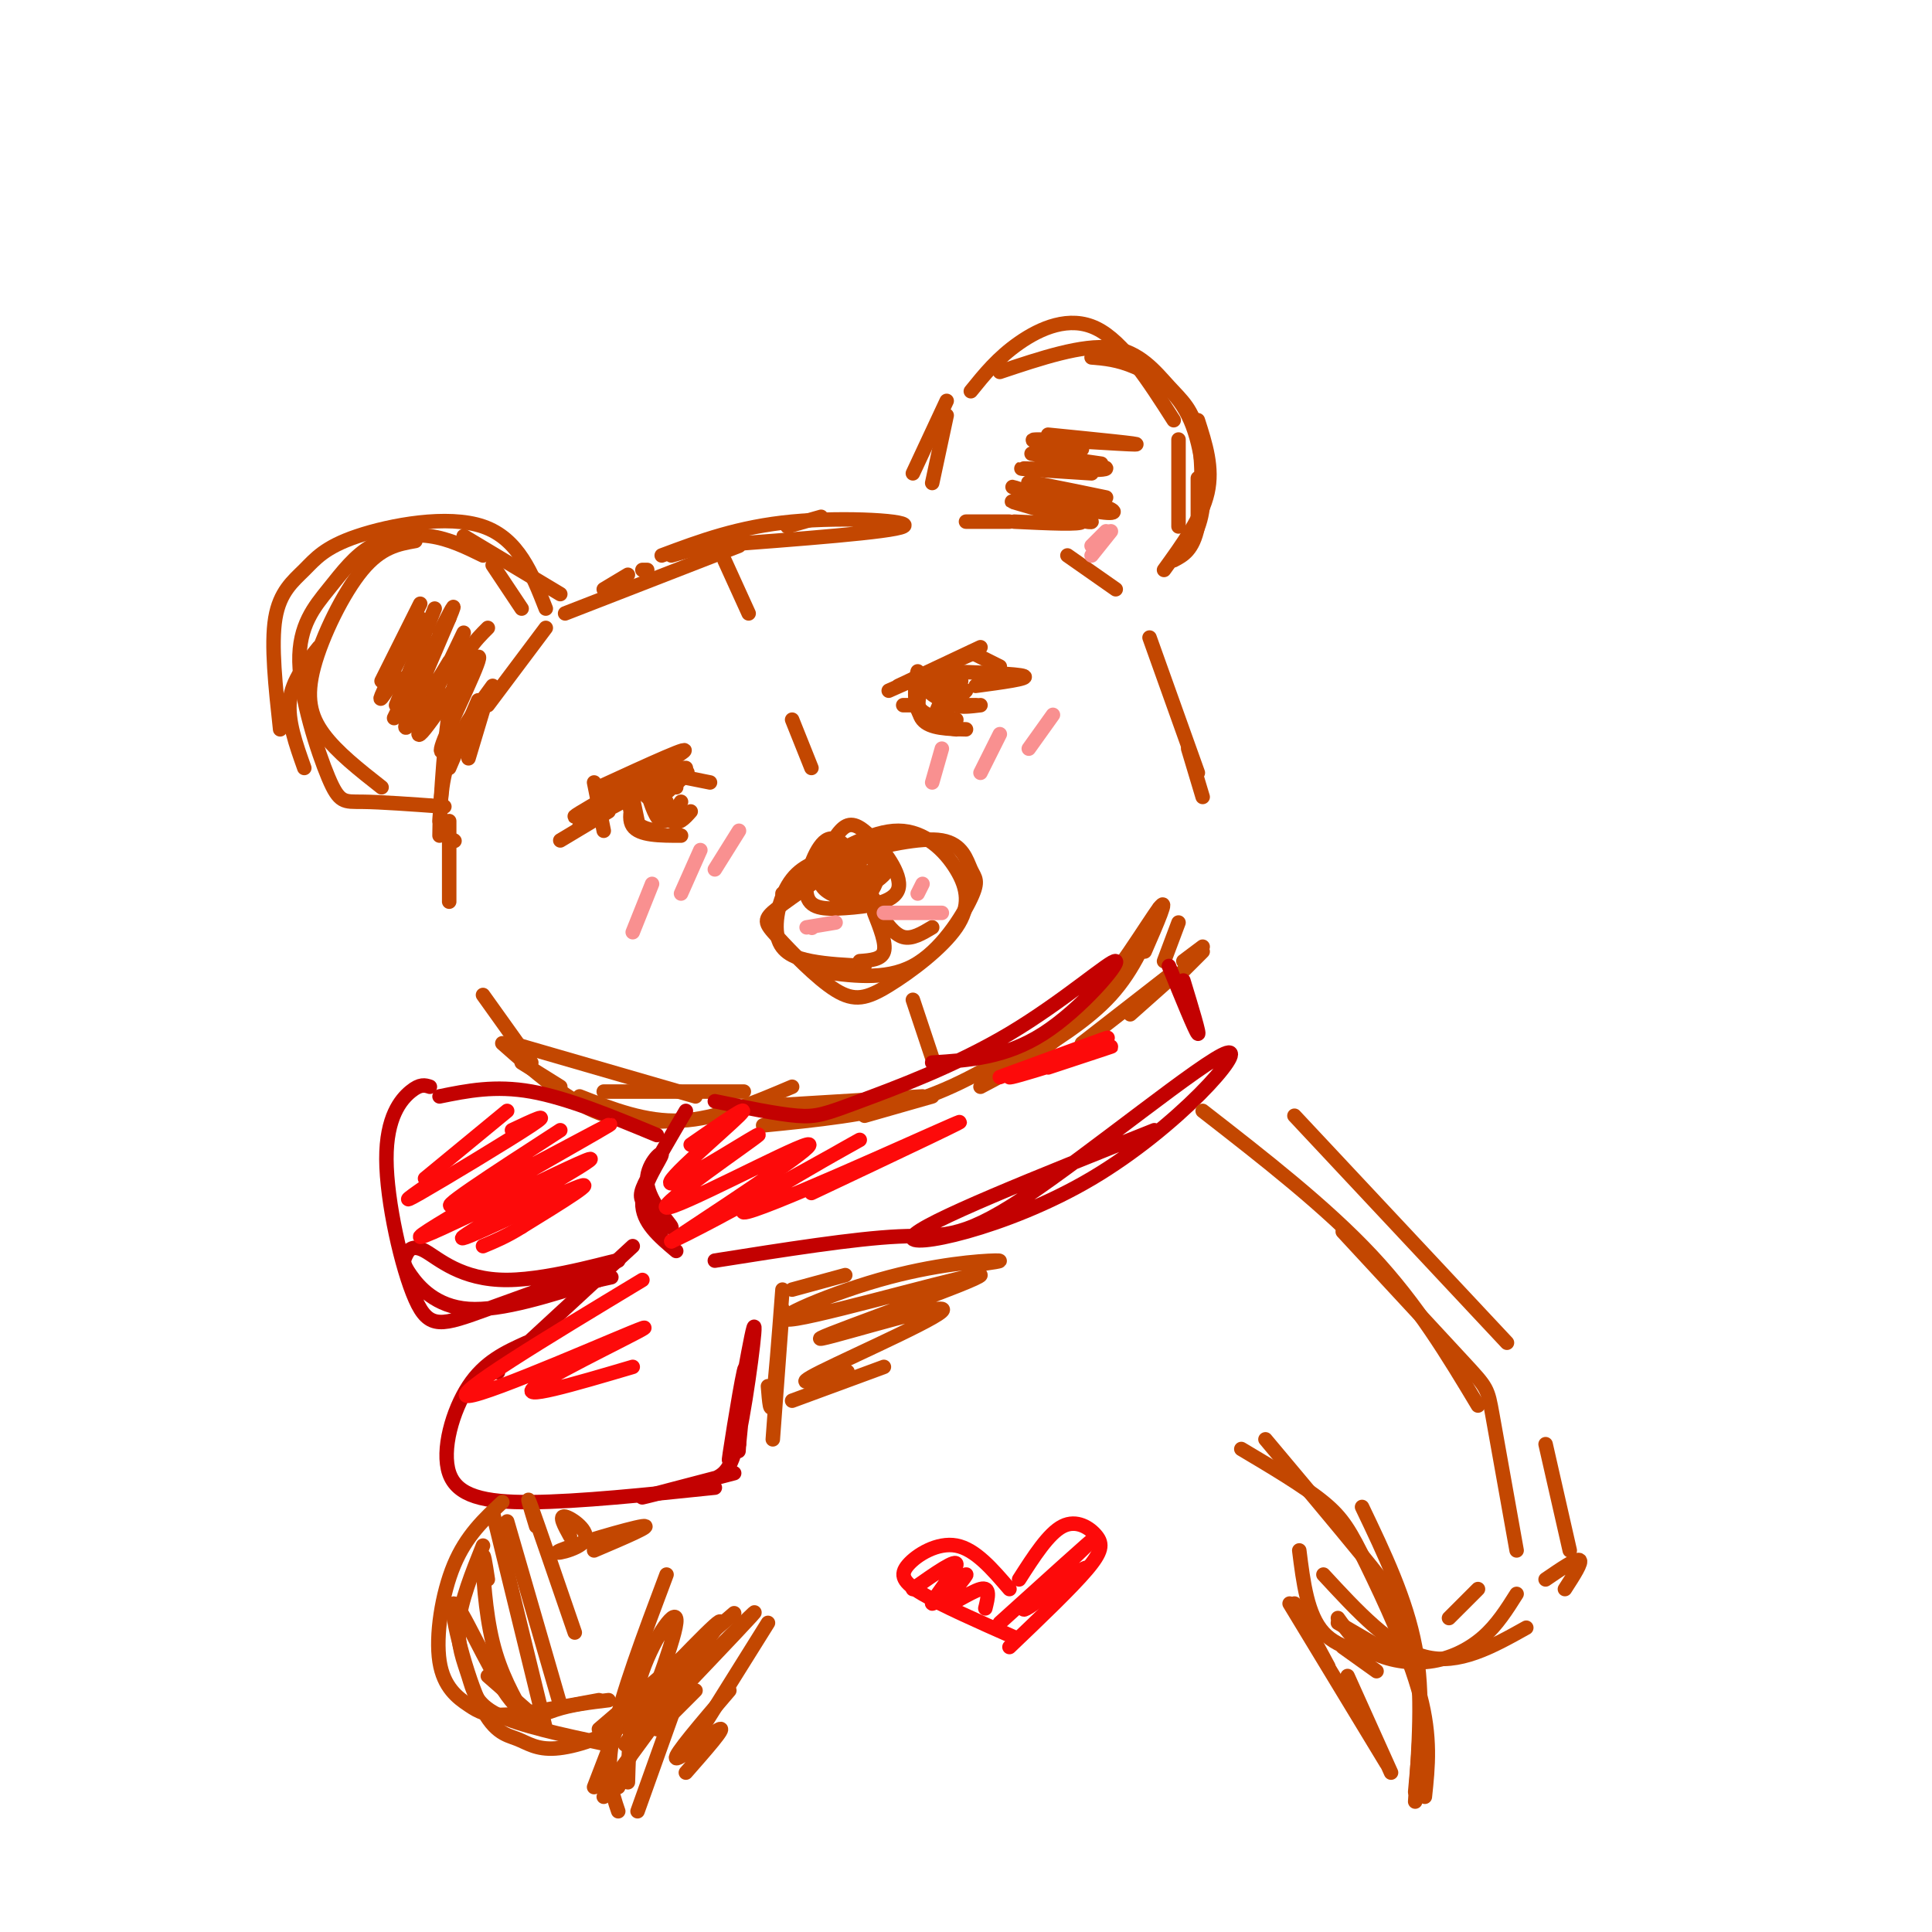 <svg viewBox='0 0 400 400' version='1.1' xmlns='http://www.w3.org/2000/svg' xmlns:xlink='http://www.w3.org/1999/xlink'><g fill='none' stroke='rgb(195,71,1)' stroke-width='3' stroke-linecap='round' stroke-linejoin='round'><path d='M93,183c0.000,2.583 0.000,5.167 0,3c0.000,-2.167 0.000,-9.083 0,-16'/><path d='M94,174c0.000,0.000 0.100,0.100 0.1,0.1'/><path d='M97,157c0.000,0.000 3.000,-10.000 3,-10'/><path d='M101,146c0.000,0.000 12.000,-16.000 12,-16'/><path d='M125,122c0.000,0.000 5.000,-3.000 5,-3'/><path d='M133,118c0.000,0.000 1.000,0.000 1,0'/><path d='M139,115c0.000,0.000 14.000,-4.000 14,-4'/><path d='M163,109c0.000,0.000 7.000,-2.000 7,-2'/><path d='M200,108c0.000,0.000 9.000,0.000 9,0'/><path d='M238,132c0.000,0.000 10.000,28.000 10,28'/><path d='M246,155c0.000,0.000 3.000,10.000 3,10'/><path d='M100,206c0.000,0.000 10.000,14.000 10,14'/><path d='M116,225c0.000,0.000 -8.000,-5.000 -8,-5'/><path d='M104,216c6.417,5.667 12.833,11.333 19,14c6.167,2.667 12.083,2.333 18,2'/><path d='M158,229c0.000,0.000 33.000,-2.000 33,-2'/><path d='M193,227c0.000,0.000 -14.000,4.000 -14,4'/><path d='M224,216c0.000,0.000 18.000,-14.000 18,-14'/><path d='M243,202c0.000,0.000 -9.000,8.000 -9,8'/><path d='M249,197c0.000,0.000 -5.000,5.000 -5,5'/><path d='M249,196c0.000,0.000 -4.000,3.000 -4,3'/><path d='M193,100c0.000,0.000 3.000,-14.000 3,-14'/><path d='M201,81c2.800,-3.467 5.600,-6.933 10,-10c4.400,-3.067 10.400,-5.733 16,-3c5.600,2.733 10.800,10.867 16,19'/><path d='M248,87c1.583,4.917 3.167,9.833 2,15c-1.167,5.167 -5.083,10.583 -9,16'/><path d='M248,108c0.000,0.000 0.000,-9.000 0,-9'/><path d='M108,126c0.000,0.000 -6.000,-9.000 -6,-9'/><path d='M100,115c-3.503,-1.716 -7.007,-3.433 -11,-4c-3.993,-0.567 -8.476,0.015 -12,2c-3.524,1.985 -6.091,5.372 -9,9c-2.909,3.628 -6.161,7.498 -6,15c0.161,7.502 3.736,18.635 6,24c2.264,5.365 3.218,4.961 7,5c3.782,0.039 10.391,0.519 17,1'/><path d='M79,163c-4.613,-3.625 -9.226,-7.250 -12,-11c-2.774,-3.750 -3.708,-7.625 -2,-14c1.708,-6.375 6.060,-15.250 10,-20c3.940,-4.750 7.470,-5.375 11,-6'/><path d='M96,111c0.000,0.000 20.000,12.000 20,12'/><path d='M113,126c-2.834,-7.242 -5.668,-14.485 -13,-17c-7.332,-2.515 -19.161,-0.303 -26,2c-6.839,2.303 -8.687,4.697 -11,7c-2.313,2.303 -5.089,4.515 -6,10c-0.911,5.485 0.045,14.242 1,23'/><path d='M63,159c-1.750,-4.917 -3.500,-9.833 -3,-14c0.500,-4.167 3.250,-7.583 6,-11'/><path d='M101,130c-2.667,2.667 -5.333,5.333 -7,12c-1.667,6.667 -2.333,17.333 -3,28'/><path d='M91,173c0.083,-5.417 0.167,-10.833 2,-16c1.833,-5.167 5.417,-10.083 9,-15'/><path d='M189,98c0.000,0.000 7.000,-15.000 7,-15'/><path d='M207,77c8.536,-2.856 17.072,-5.713 23,-5c5.928,0.713 9.249,4.995 12,8c2.751,3.005 4.933,4.732 6,10c1.067,5.268 1.019,14.077 0,19c-1.019,4.923 -3.010,5.962 -5,7'/><path d='M244,109c0.000,0.000 0.000,-18.000 0,-18'/><path d='M226,74c2.679,0.220 5.357,0.440 9,2c3.643,1.560 8.250,4.458 11,10c2.750,5.542 3.643,13.726 3,19c-0.643,5.274 -2.821,7.637 -5,10'/><path d='M221,115c0.000,0.000 10.000,7.000 10,7'/><path d='M137,115c7.956,-2.978 15.911,-5.956 27,-7c11.089,-1.044 25.311,-0.156 23,1c-2.311,1.156 -21.156,2.578 -40,4'/><path d='M117,127c0.000,0.000 36.000,-14.000 36,-14'/><path d='M106,216c0.000,0.000 38.000,11.000 38,11'/><path d='M154,226c0.000,0.000 -29.000,0.000 -29,0'/><path d='M120,227c6.833,2.667 13.667,5.333 21,5c7.333,-0.333 15.167,-3.667 23,-7'/><path d='M244,191c0.000,0.000 -3.000,8.000 -3,8'/><path d='M158,233c10.917,-1.083 21.833,-2.167 31,-5c9.167,-2.833 16.583,-7.417 24,-12'/><path d='M240,188c-2.583,6.333 -5.167,12.667 -10,18c-4.833,5.333 -11.917,9.667 -19,14'/><path d='M203,225c7.022,-3.689 14.044,-7.378 21,-15c6.956,-7.622 13.844,-19.178 16,-22c2.156,-2.822 -0.422,3.089 -3,9'/><path d='M79,141c0.000,0.000 8.000,-16.000 8,-16'/><path d='M87,128c-3.583,7.000 -7.167,14.000 -8,16c-0.833,2.000 1.083,-1.000 3,-4'/><path d='M90,126c0.000,0.000 -8.000,20.000 -8,20'/><path d='M93,128c-4.833,8.833 -9.667,17.667 -11,20c-1.333,2.333 0.833,-1.833 3,-6'/><path d='M91,131c2.044,-4.000 4.089,-8.000 2,-3c-2.089,5.000 -8.311,19.000 -9,22c-0.689,3.000 4.156,-5.000 9,-13'/><path d='M96,131c-5.387,11.196 -10.774,22.393 -9,21c1.774,-1.393 10.708,-15.375 12,-16c1.292,-0.625 -5.060,12.107 -7,17c-1.940,4.893 0.530,1.946 3,-1'/><path d='M99,145c0.000,0.000 -6.000,14.000 -6,14'/><path d='M217,90c10.022,1.000 20.044,2.000 18,2c-2.044,0.000 -16.156,-1.000 -20,-1c-3.844,0.000 2.578,1.000 9,2'/><path d='M228,96c-8.202,-1.190 -16.405,-2.381 -14,-2c2.405,0.381 15.417,2.333 15,3c-0.417,0.667 -14.262,0.048 -17,0c-2.738,-0.048 5.631,0.476 14,1'/><path d='M229,103c-8.605,-1.784 -17.210,-3.567 -16,-3c1.210,0.567 12.236,3.486 16,5c3.764,1.514 0.265,1.624 -6,0c-6.265,-1.624 -15.298,-4.982 -13,-4c2.298,0.982 15.926,6.303 16,7c0.074,0.697 -13.408,-3.229 -16,-4c-2.592,-0.771 5.704,1.615 14,4'/><path d='M224,108c0.000,0.667 -7.000,0.333 -14,0'/><path d='M150,116c0.000,0.000 5.000,11.000 5,11'/><path d='M164,149c0.000,0.000 4.000,10.000 4,10'/><path d='M176,178c0.000,0.000 6.000,10.000 6,10'/><path d='M189,207c0.000,0.000 4.000,12.000 4,12'/><path d='M167,180c6.768,-4.013 13.535,-8.025 19,-8c5.465,0.025 9.626,4.088 12,8c2.374,3.912 2.961,7.672 0,12c-2.961,4.328 -9.470,9.223 -14,12c-4.530,2.777 -7.080,3.435 -11,1c-3.920,-2.435 -9.209,-7.963 -12,-11c-2.791,-3.037 -3.083,-3.582 0,-6c3.083,-2.418 9.542,-6.709 16,-11'/><path d='M174,177c-3.744,0.899 -7.488,1.798 -10,5c-2.512,3.202 -3.792,8.708 -3,12c0.792,3.292 3.655,4.369 7,5c3.345,0.631 7.173,0.815 11,1'/><path d='M175,177c7.837,-1.876 15.675,-3.751 20,-3c4.325,0.751 5.139,4.129 6,6c0.861,1.871 1.770,2.234 0,6c-1.770,3.766 -6.220,10.933 -12,14c-5.780,3.067 -12.890,2.033 -20,1'/><path d='M162,185c0.000,0.000 24.000,-11.000 24,-11'/><path d='M181,189c1.250,3.167 2.500,6.333 2,8c-0.500,1.667 -2.750,1.833 -5,2'/><path d='M182,189c1.583,2.250 3.167,4.500 5,5c1.833,0.500 3.917,-0.750 6,-2'/><path d='M178,185c0.000,0.000 0.100,0.100 0.1,0.1'/><path d='M178,179c-2.362,-3.258 -4.725,-6.515 -7,-5c-2.275,1.515 -4.463,7.804 -4,11c0.463,3.196 3.577,3.299 8,3c4.423,-0.299 10.156,-1.000 11,-4c0.844,-3.000 -3.200,-8.301 -6,-11c-2.800,-2.699 -4.355,-2.797 -6,-1c-1.645,1.797 -3.380,5.490 -4,8c-0.620,2.510 -0.125,3.838 2,5c2.125,1.162 5.880,2.159 8,0c2.120,-2.159 2.606,-7.474 1,-9c-1.606,-1.526 -5.303,0.737 -9,3'/><path d='M172,179c-1.428,2.156 -0.499,6.044 3,6c3.499,-0.044 9.569,-4.022 9,-6c-0.569,-1.978 -7.776,-1.956 -11,-1c-3.224,0.956 -2.466,2.847 0,4c2.466,1.153 6.640,1.567 8,0c1.360,-1.567 -0.095,-5.114 -2,-5c-1.905,0.114 -4.258,3.890 -4,5c0.258,1.110 3.129,-0.445 6,-2'/><path d='M181,180c0.667,0.000 -0.667,1.000 -2,2'/><path d='M125,172c0.000,0.000 -2.000,-10.000 -2,-10'/><path d='M124,163c10.308,-4.737 20.616,-9.474 17,-7c-3.616,2.474 -21.155,12.158 -22,13c-0.845,0.842 15.003,-7.158 18,-9c2.997,-1.842 -6.858,2.474 -10,4c-3.142,1.526 0.429,0.263 4,-1'/><path d='M133,161c-1.667,4.000 -3.333,8.000 -2,10c1.333,2.000 5.667,2.000 10,2'/><path d='M132,170c-0.844,-4.089 -1.689,-8.178 -2,-8c-0.311,0.178 -0.089,4.622 1,7c1.089,2.378 3.044,2.689 5,3'/><path d='M137,160c0.000,0.000 1.000,-1.000 1,-1'/><path d='M186,142c0.000,0.000 17.000,-8.000 17,-8'/><path d='M184,143c0.000,0.000 18.000,-8.000 18,-8'/><path d='M201,135c0.000,0.000 6.000,3.000 6,3'/><path d='M191,140c-0.750,3.583 -1.500,7.167 0,9c1.500,1.833 5.250,1.917 9,2'/><path d='M198,151c-3.429,-0.595 -6.857,-1.190 -8,-4c-1.143,-2.810 0.000,-7.833 0,-8c0.000,-0.167 -1.143,4.524 0,7c1.143,2.476 4.571,2.738 8,3'/><path d='M195,145c-1.750,-1.000 -3.500,-2.000 -3,-3c0.500,-1.000 3.250,-2.000 6,-3'/><path d='M199,141c0.000,0.000 -6.000,2.000 -6,2'/><path d='M197,140c0.000,0.000 -3.000,7.000 -3,7'/><path d='M200,143c0.000,0.000 -5.000,5.000 -5,5'/><path d='M136,162c2.101,-2.125 4.202,-4.250 3,-3c-1.202,1.250 -5.708,5.875 -5,6c0.708,0.125 6.631,-4.250 8,-5c1.369,-0.750 -1.815,2.125 -5,5'/><path d='M136,162c0.000,0.000 0.100,0.100 0.1,0.1'/><path d='M136,162c0.000,0.000 4.000,1.000 4,1'/><path d='M137,160c0.000,0.000 10.000,2.000 10,2'/><path d='M137,159c0.000,0.000 5.000,0.000 5,0'/><path d='M138,161c0.000,0.000 -11.000,6.000 -11,6'/><path d='M134,161c0.000,0.000 -7.000,4.000 -7,4'/><path d='M189,146c0.000,0.000 -2.000,0.000 -2,0'/><path d='M195,139c7.917,0.250 15.833,0.500 17,1c1.167,0.500 -4.417,1.250 -10,2'/><path d='M134,164c0.917,2.833 1.833,5.667 3,6c1.167,0.333 2.583,-1.833 4,-4'/><path d='M134,163c1.750,3.083 3.500,6.167 5,7c1.500,0.833 2.750,-0.583 4,-2'/><path d='M138,166c0.000,0.000 1.000,3.000 1,3'/><path d='M198,143c0.000,0.000 0.100,0.100 0.1,0.1'/><path d='M198,143c-0.417,1.250 -0.833,2.500 0,3c0.833,0.500 2.917,0.250 5,0'/><path d='M200,146c0.000,0.000 2.000,0.000 2,0'/><path d='M129,165c0.000,0.000 -9.000,6.000 -9,6'/><path d='M126,168c0.000,0.000 -10.000,6.000 -10,6'/></g>
<g fill='none' stroke='rgb(195,1,1)' stroke-width='3' stroke-linecap='round' stroke-linejoin='round'><path d='M142,230c-3.179,5.415 -6.358,10.829 -8,14c-1.642,3.171 -1.746,4.098 0,6c1.746,1.902 5.341,4.778 5,4c-0.341,-0.778 -4.617,-5.208 -5,-9c-0.383,-3.792 3.128,-6.944 3,-6c-0.128,0.944 -3.894,5.984 -4,10c-0.106,4.016 3.447,7.008 7,10'/><path d='M148,261c14.518,-2.294 29.035,-4.587 38,-5c8.965,-0.413 12.377,1.055 26,-8c13.623,-9.055 37.456,-28.633 42,-30c4.544,-1.367 -10.200,15.478 -28,26c-17.800,10.522 -38.657,14.721 -37,12c1.657,-2.721 25.829,-12.360 50,-22'/><path d='M242,200c2.750,6.750 5.500,13.500 6,14c0.500,0.500 -1.250,-5.250 -3,-11'/><path d='M148,228c6.453,1.334 12.905,2.668 17,3c4.095,0.332 5.832,-0.339 13,-3c7.168,-2.661 19.767,-7.311 31,-14c11.233,-6.689 21.101,-15.416 22,-15c0.899,0.416 -7.172,9.976 -15,15c-7.828,5.024 -15.414,5.512 -23,6'/><path d='M136,235c-9.250,-3.833 -18.500,-7.667 -26,-9c-7.500,-1.333 -13.250,-0.167 -19,1'/><path d='M89,225c-0.994,-0.324 -1.989,-0.648 -4,1c-2.011,1.648 -5.039,5.269 -5,14c0.039,8.731 3.143,22.572 6,29c2.857,6.428 5.466,5.445 15,2c9.534,-3.445 25.991,-9.351 27,-10c1.009,-0.649 -13.432,3.958 -23,4c-9.568,0.042 -14.263,-4.480 -17,-6c-2.737,-1.520 -3.517,-0.036 -4,1c-0.483,1.036 -0.668,1.625 1,4c1.668,2.375 5.191,6.536 12,7c6.809,0.464 16.905,-2.768 27,-6'/><path d='M124,265c4.500,-1.000 2.250,-0.500 0,0'/><path d='M131,258c0.000,0.000 -26.000,24.000 -26,24'/><path d='M103,284c0.000,0.000 0.100,0.100 0.1,0.1'/><path d='M109,278c-4.339,1.964 -8.679,3.929 -12,9c-3.321,5.071 -5.625,13.250 -4,18c1.625,4.750 7.179,6.071 17,6c9.821,-0.071 23.911,-1.536 38,-3'/><path d='M152,305c-9.184,2.399 -18.367,4.798 -19,5c-0.633,0.202 7.286,-1.794 12,-3c4.714,-1.206 6.225,-1.621 8,-10c1.775,-8.379 3.816,-24.720 3,-22c-0.816,2.720 -4.489,24.502 -5,27c-0.511,2.498 2.140,-14.286 3,-18c0.860,-3.714 -0.070,5.643 -1,15'/><path d='M153,299c-0.167,2.500 -0.083,1.250 0,0'/></g>
<g fill='none' stroke='rgb(195,71,1)' stroke-width='3' stroke-linecap='round' stroke-linejoin='round'><path d='M268,231c0.000,0.000 44.000,47.000 44,47'/><path d='M320,299c0.000,0.000 5.000,22.000 5,22'/><path d='M316,337c-7.000,3.917 -14.000,7.833 -21,6c-7.000,-1.833 -14.000,-9.417 -21,-17'/><path d='M269,321c0.833,6.667 1.667,13.333 5,17c3.333,3.667 9.167,4.333 15,5'/><path d='M289,343c0.000,0.000 -12.000,-7.000 -12,-7'/><path d='M277,335c1.887,2.637 3.774,5.274 7,7c3.226,1.726 7.792,2.542 12,2c4.208,-0.542 8.060,-2.440 11,-5c2.940,-2.560 4.970,-5.780 7,-9'/><path d='M104,311c-3.738,3.482 -7.477,6.963 -10,13c-2.523,6.037 -3.831,14.628 -3,20c0.831,5.372 3.801,7.523 6,9c2.199,1.477 3.628,2.279 8,2c4.372,-0.279 11.686,-1.640 19,-3'/><path d='M126,352c-3.876,0.462 -7.753,0.923 -11,2c-3.247,1.077 -5.865,2.768 -10,-3c-4.135,-5.768 -9.787,-18.996 -11,-19c-1.213,-0.004 2.012,13.217 5,20c2.988,6.783 5.739,7.127 8,8c2.261,0.873 4.032,2.273 8,2c3.968,-0.273 10.134,-2.221 16,-6c5.866,-3.779 11.433,-9.390 17,-15'/><path d='M152,334c0.000,0.000 -28.000,24.000 -28,24'/><path d='M131,359c11.667,-11.750 23.333,-23.500 25,-25c1.667,-1.500 -6.667,7.250 -15,16'/><path d='M268,332c0.000,0.000 7.000,13.000 7,13'/><path d='M278,341c0.000,0.000 7.000,5.000 7,5'/><path d='M267,332c0.000,0.000 20.000,33.000 20,33'/><path d='M279,347c0.000,0.000 9.000,20.000 9,20'/><path d='M128,357c0.000,0.000 -5.000,13.000 -5,13'/><path d='M127,367c0.000,0.000 -2.000,5.000 -2,5'/><path d='M136,349c0.000,0.000 -1.000,7.000 -1,7'/><path d='M142,347c0.000,0.000 -10.000,28.000 -10,28'/><path d='M139,352c0.000,0.000 -11.000,15.000 -11,15'/><path d='M129,356c10.556,-11.111 21.111,-22.222 20,-20c-1.111,2.222 -13.889,17.778 -18,23c-4.111,5.222 0.444,0.111 5,-5'/><path d='M144,350c0.000,0.000 -8.000,8.000 -8,8'/><path d='M257,300c6.488,3.857 12.976,7.714 17,11c4.024,3.286 5.583,6.000 9,13c3.417,7.000 8.690,18.286 11,27c2.310,8.714 1.655,14.857 1,21'/><path d='M262,298c7.222,8.600 14.444,17.200 20,24c5.556,6.800 9.444,11.800 11,20c1.556,8.200 0.778,19.600 0,31'/><path d='M282,312c4.583,9.583 9.167,19.167 11,29c1.833,9.833 0.917,19.917 0,30'/><path d='M138,326c-4.667,12.417 -9.333,24.833 -11,33c-1.667,8.167 -0.333,12.083 1,16'/><path d='M130,369c0.222,-7.844 0.444,-15.689 3,-23c2.556,-7.311 7.444,-14.089 7,-10c-0.444,4.089 -6.222,19.044 -12,34'/><path d='M324,329c1.833,-2.833 3.667,-5.667 3,-6c-0.667,-0.333 -3.833,1.833 -7,4'/><path d='M249,230c12.750,9.917 25.500,19.833 35,30c9.500,10.167 15.750,20.583 22,31'/><path d='M278,255c10.000,10.800 20.000,21.600 25,27c5.000,5.400 5.000,5.400 6,11c1.000,5.600 3.000,16.800 5,28'/><path d='M306,329c0.000,0.000 -6.000,6.000 -6,6'/><path d='M100,320c-2.292,5.720 -4.583,11.440 -5,16c-0.417,4.560 1.042,7.958 2,11c0.958,3.042 1.417,5.726 6,8c4.583,2.274 13.292,4.137 22,6'/><path d='M109,354c0.000,0.000 -8.000,-7.000 -8,-7'/><path d='M101,327c-0.489,-3.222 -0.978,-6.444 -1,-4c-0.022,2.444 0.422,10.556 2,17c1.578,6.444 4.289,11.222 7,16'/><path d='M102,313c0.000,0.000 11.000,45.000 11,45'/><path d='M105,315c0.000,0.000 11.000,38.000 11,38'/><path d='M111,316c-1.167,-3.833 -2.333,-7.667 -1,-4c1.333,3.667 5.167,14.833 9,26'/><path d='M118,318c-1.179,-2.148 -2.357,-4.297 -1,-4c1.357,0.297 5.250,3.038 4,5c-1.250,1.962 -7.644,3.144 -5,2c2.644,-1.144 14.327,-4.612 17,-5c2.673,-0.388 -3.663,2.306 -10,5'/><path d='M162,271c0.000,0.000 -2.000,27.000 -2,27'/><path d='M162,267c-0.750,9.833 -1.500,19.667 -2,23c-0.500,3.333 -0.750,0.167 -1,-3'/><path d='M164,267c0.000,0.000 11.000,-3.000 11,-3'/><path d='M201,262c3.916,-0.526 7.832,-1.052 5,-1c-2.832,0.052 -12.412,0.681 -24,4c-11.588,3.319 -25.186,9.327 -17,8c8.186,-1.327 38.155,-9.988 38,-9c-0.155,0.988 -30.433,11.626 -33,13c-2.567,1.374 22.578,-6.515 25,-6c2.422,0.515 -17.879,9.433 -25,13c-7.121,3.567 -1.060,1.784 5,0'/><path d='M175,284c0.833,0.000 0.417,0.000 0,0'/><path d='M183,283c0.000,0.000 -19.000,7.000 -19,7'/><path d='M159,336c0.000,0.000 -15.000,24.000 -15,24'/><path d='M151,350c-5.800,6.778 -11.600,13.556 -11,14c0.600,0.444 7.600,-5.444 9,-6c1.400,-0.556 -2.800,4.222 -7,9'/></g>
<g fill='none' stroke='rgb(253,10,10)' stroke-width='3' stroke-linecap='round' stroke-linejoin='round'><path d='M143,237c6.586,-4.583 13.173,-9.166 10,-6c-3.173,3.166 -16.104,14.080 -14,14c2.104,-0.080 19.244,-11.156 18,-10c-1.244,1.156 -20.874,14.542 -19,15c1.874,0.458 25.250,-12.012 29,-13c3.750,-0.988 -12.125,9.506 -28,20'/><path d='M139,257c6.734,-2.903 37.568,-20.159 39,-21c1.432,-0.841 -26.537,14.735 -24,15c2.537,0.265 35.582,-14.781 43,-18c7.418,-3.219 -10.791,5.391 -29,14'/><path d='M105,230c0.000,0.000 -17.000,14.000 -17,14'/><path d='M106,234c4.289,-2.022 8.578,-4.044 4,-1c-4.578,3.044 -18.022,11.156 -23,14c-4.978,2.844 -1.489,0.422 2,-2'/><path d='M116,234c-13.925,9.021 -27.851,18.042 -21,15c6.851,-3.042 34.477,-18.148 31,-16c-3.477,2.148 -38.059,21.551 -39,23c-0.941,1.449 31.758,-15.055 35,-16c3.242,-0.945 -22.973,13.669 -26,16c-3.027,2.331 17.135,-7.620 23,-10c5.865,-2.380 -2.568,2.810 -11,8'/><path d='M108,254c-3.167,2.000 -5.583,3.000 -8,4'/><path d='M133,265c-20.060,12.107 -40.119,24.214 -36,24c4.119,-0.214 32.417,-12.750 36,-14c3.583,-1.250 -17.548,8.786 -22,12c-4.452,3.214 7.774,-0.393 20,-4'/><path d='M207,223c12.226,-4.488 24.452,-8.976 22,-8c-2.452,0.976 -19.583,7.417 -20,8c-0.417,0.583 15.881,-4.690 20,-6c4.119,-1.310 -3.940,1.345 -12,4'/><path d='M209,329c-3.542,-4.131 -7.083,-8.262 -11,-9c-3.917,-0.738 -8.208,1.917 -10,4c-1.792,2.083 -1.083,3.595 3,6c4.083,2.405 11.542,5.702 19,9'/><path d='M211,327c3.048,-4.762 6.095,-9.524 9,-11c2.905,-1.476 5.667,0.333 7,2c1.333,1.667 1.238,3.190 -2,7c-3.238,3.810 -9.619,9.905 -16,16'/><path d='M189,329c4.629,-3.258 9.259,-6.516 9,-5c-0.259,1.516 -5.406,7.807 -5,8c0.406,0.193 6.367,-5.711 7,-6c0.633,-0.289 -4.060,5.038 -4,6c0.060,0.962 4.874,-2.439 7,-3c2.126,-0.561 1.563,1.720 1,4'/><path d='M207,336c10.006,-9.048 20.012,-18.095 19,-17c-1.012,1.095 -13.042,12.333 -14,14c-0.958,1.667 9.155,-6.238 12,-8c2.845,-1.762 -1.577,2.619 -6,7'/></g>
<g fill='none' stroke='rgb(249,144,144)' stroke-width='3' stroke-linecap='round' stroke-linejoin='round'><path d='M135,183c0.000,0.000 -4.000,10.000 -4,10'/><path d='M145,176c0.000,0.000 -4.000,9.000 -4,9'/><path d='M153,172c0.000,0.000 -5.000,8.000 -5,8'/><path d='M195,155c0.000,0.000 -2.000,7.000 -2,7'/><path d='M207,152c0.000,0.000 -4.000,8.000 -4,8'/><path d='M218,148c0.000,0.000 -5.000,7.000 -5,7'/><path d='M191,183c0.000,0.000 -1.000,2.000 -1,2'/><path d='M183,189c0.000,0.000 12.000,0.000 12,0'/><path d='M173,191c0.000,0.000 -6.000,1.000 -6,1'/><path d='M168,192c0.000,0.000 0.100,0.100 0.1,0.1'/><path d='M226,113c0.000,0.000 3.000,-3.000 3,-3'/><path d='M230,110c0.000,0.000 -4.000,5.000 -4,5'/></g>
</svg>